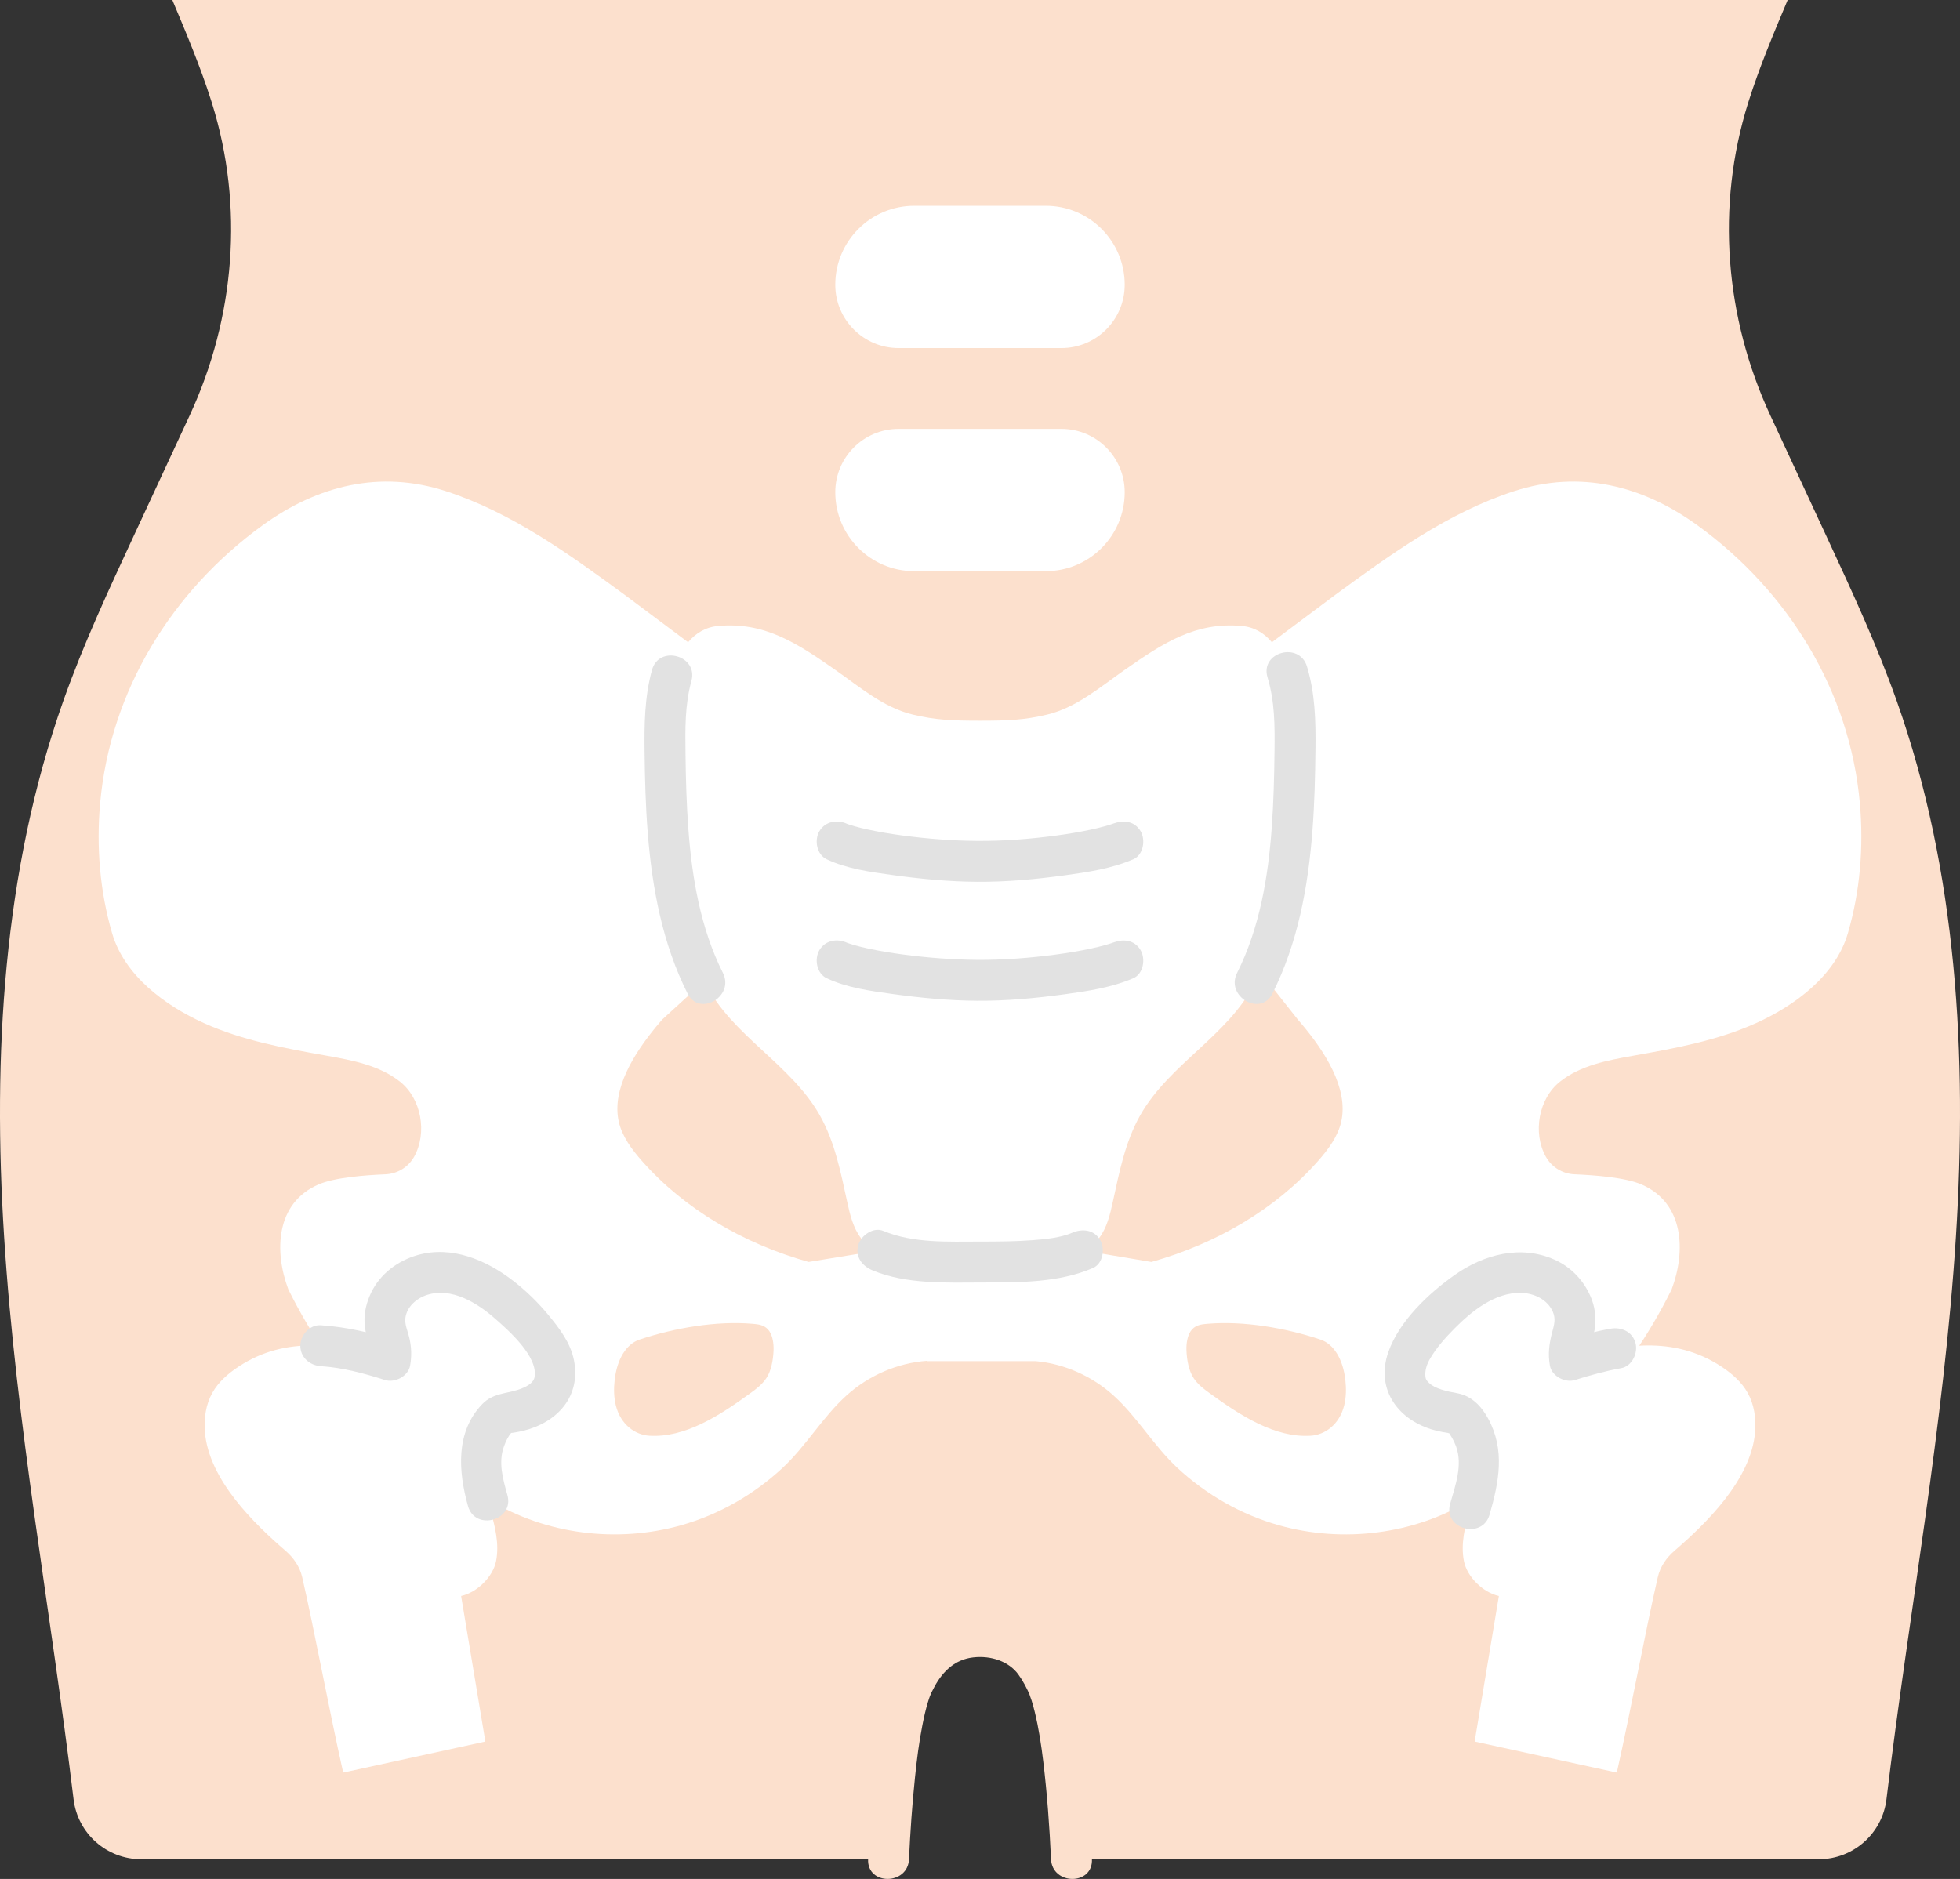 <?xml version="1.0" encoding="UTF-8"?><svg id="b" xmlns="http://www.w3.org/2000/svg" width="230" height="220.516" viewBox="0 0 230 220.516"><rect x="0" y="0" width="230" height="220.516" fill="#333333" stroke="none"/><defs><style>.d{fill:#fff;}.e{fill:#e2e2e2;}.f{fill:#fce0cd;}</style></defs><g id="c"><path class="f" d="M20.222,0c1.644,3.907,3.291,7.82,4.573,11.86.025.079.05.158.075.238,3.788,12.089,2.715,25.182-2.62,36.673-2.213,4.766-4.425,9.532-6.637,14.298-2.93,6.314-5.866,12.639-8.189,19.2C.341,102.27-.86,123.931.481,145.108c1.402,22.149,5.494,44.033,8.153,66.064.484,4.014,3.888,7.03,7.931,7.03,40.125,0,87.702,0,87.702,0,.093-2.023.765-16.049,2.839-20.514,1.281-2.758,3.421-5.606,7.896-5.606,4.831,0,6.614,2.848,7.894,5.606,2.074,4.465,2.746,18.491,2.839,20.514h87.699c4.043,0,7.451-3.017,7.935-7.031,2.658-22.031,6.749-43.915,8.151-66.064,1.341-21.177.141-42.838-6.943-62.84-2.324-6.561-5.259-12.887-8.189-19.2-2.212-4.766-4.424-9.532-6.637-14.298-5.335-11.491-6.408-24.583-2.62-36.673.025-.079.05-.158.075-.238,1.282-4.04,2.929-7.953,4.573-11.86H20.222Z"/><path class="d" d="M122.716,67.034h-15.433c-5.117,0-9.266-4.149-9.266-9.266h0c0-4.104,3.327-7.432,7.432-7.432h19.101c4.104,0,7.432,3.327,7.432,7.432h0c0,5.117-4.149,9.266-9.266,9.266Z"/><path class="d" d="M122.716,24.151h-15.433c-5.117,0-9.266,4.149-9.266,9.266h0c0,4.104,3.327,7.432,7.432,7.432h19.101c4.104,0,7.432-3.327,7.432-7.432h0c0-5.117-4.149-9.266-9.266-9.266Z"/><path class="d" d="M189.728,208.034c1.736-7.729,3.357-16.63,4.815-22.953.279-1.209,1.001-2.256,1.939-3.067,3.576-3.092,9.04-8.306,9.477-14.002.119-1.556-.109-3.169-.869-4.533-.717-1.288-1.865-2.287-3.097-3.096-5.593-3.675-11.8-2.68-17.8-.737-.362-1.39.458-2.793.615-4.221.245-2.222-1.247-4.412-3.268-5.368-6.036-2.853-12.448,3.368-15.357,7.5-.463.658-.85,1.364-1.076,2.136-1.211,4.134,2.195,5.74,5.566,6.18,1.439.188,2.624,3.163,2.834,4.45.359,2.203-.422,4.697-1.022,6.8-.567,1.986-1.1,4.057-.696,6.097.366,1.847,2.241,3.676,4.08,4.081l.021.005c-.243,1.442-2.363,14.236-2.843,17.084"/><path class="d" d="M40.272,208.034c-1.736-7.729-3.357-16.63-4.815-22.953-.279-1.209-1.001-2.256-1.939-3.067-3.576-3.092-9.04-8.306-9.477-14.002-.119-1.556.109-3.169.869-4.533.717-1.288,1.865-2.287,3.097-3.096,5.593-3.675,11.8-2.68,17.8-.737.362-1.39-.458-2.793-.615-4.221-.245-2.222,1.247-4.412,3.268-5.368,6.036-2.853,12.448,3.368,15.357,7.5.463.658.85,1.364,1.076,2.136,1.211,4.134-2.195,5.74-5.566,6.18-1.439.188-2.624,3.163-2.834,4.45-.359,2.203.422,4.697,1.022,6.8.567,1.986,1.1,4.057.696,6.097-.366,1.847-2.241,3.676-4.08,4.081l-.021.005c.243,1.442,2.363,14.236,2.843,17.084"/><path class="d" d="M218.249,94.28c-1.176-13.189-8.403-24.889-19.038-32.611-6.489-4.712-13.836-6.521-21.531-4.026-7.76,2.516-14.483,7.411-20.997,12.175,0,0-3.817,2.854-7.431,5.556-.888-1.057-2.05-1.784-3.559-1.914-5.383-.466-9.103,1.938-13.649,5.112-2.912,2.033-5.709,4.467-9.163,5.295-2.67.64-4.692.716-7.882.716s-5.212-.076-7.882-.716c-3.454-.828-6.25-3.262-9.163-5.295-4.546-3.174-8.266-5.578-13.649-5.112-1.509.131-2.671.857-3.559,1.914-3.614-2.702-7.431-5.556-7.431-5.556-6.514-4.764-13.237-9.659-20.997-12.175-7.694-2.495-15.041-.686-21.531,4.026-10.635,7.722-17.862,19.422-19.038,32.611-.455,5.104-.031,10.332,1.409,15.258,1.448,4.955,6.197,8.474,10.775,10.538,4.535,2.044,9.486,2.949,14.383,3.821,3.037.54,6.206,1.13,8.629,3.055,2.507,1.992,3.215,5.999,1.656,8.797-.686,1.231-1.961,2.011-3.369,2.071-2.351.099-5.941.362-7.851,1.188-5.046,2.183-5.22,7.856-3.548,12.314,5.457,11.04,13.696,19.505,23.61,24.729,6.625,4.055,15.007,5.062,22.473,2.96,4.436-1.249,8.545-3.601,11.915-6.737,2.78-2.587,4.702-5.975,7.519-8.512,2.59-2.332,5.96-3.805,9.441-4.053l.003.041h12.765c3.355.307,6.586,1.758,9.088,4.012,2.817,2.537,4.739,5.926,7.519,8.512,3.371,3.137,7.48,5.488,11.915,6.737,7.465,2.102,15.847,1.095,22.473-2.96,9.914-5.223,18.153-13.689,23.61-24.729,1.672-4.458,1.498-10.131-3.548-12.314-1.91-.826-5.5-1.089-7.851-1.188-1.408-.059-2.683-.84-3.369-2.071-1.558-2.798-.851-6.804,1.656-8.797,2.423-1.925,5.592-2.515,8.629-3.055,4.897-.871,9.848-1.776,14.383-3.821,4.578-2.064,9.327-5.584,10.775-10.538,1.44-4.926,1.864-10.153,1.409-15.258ZM89.918,161.759c-.513.755-1.165,1.238-1.806,1.706-3.696,2.694-7.743,5.301-11.93,5.035-1.608-.102-3.347-1.258-3.919-3.567-.232-.938-.248-1.978-.136-2.966.277-2.445,1.349-4.225,2.933-4.753,4.101-1.37,9.018-2.21,13.233-1.85.11.009.219.02.328.031.594.06,1.232.204,1.661.839.379.561.52,1.419.493,2.226-.04,1.178-.29,2.469-.856,3.3ZM94.889,148.106c-7.658-2.156-14.566-6.205-19.536-11.828-1.23-1.391-2.363-2.919-2.746-4.653-.845-3.82,1.83-8.028,4.397-11.139.235-.285.469-.561.7-.826,0,0,2.48-2.267,4.937-4.514.036.086.078.169.12.251,3.163,6.19,10.035,9.475,13.443,15.5,1.756,3.105,2.451,6.677,3.212,10.162.327,1.501.696,3.051,1.63,4.271.462.603,1.14,1.075,1.979,1.445-4.149.675-8.135,1.329-8.135,1.329ZM135.111,148.106s-3.887-.656-8.076-1.356c.812-.366,1.469-.831,1.92-1.419.935-1.22,1.303-2.769,1.63-4.271.76-3.485,1.455-7.057,3.212-10.162,3.409-6.025,10.28-9.31,13.443-15.5.223-.437.436-.88.639-1.328,2.134,2.702,4.418,5.59,4.418,5.59.163.187.327.379.492.576,2.628,3.133,5.473,7.466,4.605,11.389-.384,1.734-1.517,3.262-2.746,4.653-4.97,5.623-11.879,9.672-19.536,11.828ZM157.738,164.933c-.572,2.31-2.311,3.465-3.919,3.567-4.187.266-8.234-2.341-11.93-5.035-.641-.467-1.293-.951-1.806-1.706-.565-.832-.816-2.123-.856-3.3-.027-.807.115-1.665.493-2.226.429-.634,1.066-.779,1.661-.839.109-.011.218-.021.328-.031,4.215-.36,9.132.48,13.233,1.85,1.583.529,2.655,2.309,2.933,4.753.112.988.096,2.029-.136,2.966Z"/><path class="e" d="M102.386,149.091c3.982,1.67,8.789,1.432,13.025,1.425,4.296-.006,8.824.028,12.835-1.694,1.191-.511,1.458-2.263.861-3.284-.72-1.232-2.088-1.374-3.284-.861-1.363.585-3.116.758-4.64.873-2.057.156-4.122.166-6.184.166-3.725,0-7.832.216-11.338-1.254-1.196-.502-2.64.54-2.952,1.676-.38,1.384.476,2.449,1.676,2.952h0Z"/><path class="e" d="M148.739,79.495c.855,2.829.857,5.634.824,8.56-.034,3.023-.107,6.047-.326,9.062-.424,5.836-1.42,11.797-4.069,17.07-1.383,2.753,2.756,5.186,4.145,2.423,2.985-5.943,4.181-12.484,4.693-19.067.25-3.225.326-6.461.361-9.695.035-3.264-.045-6.475-.998-9.629-.891-2.949-5.526-1.692-4.629,1.276h0Z"/><path class="e" d="M84.832,114.187c-2.617-5.209-3.62-11.092-4.053-16.857-.221-2.949-.301-5.906-.337-8.862-.036-2.911-.081-5.731.696-8.564.818-2.983-3.811-4.256-4.629-1.276-.87,3.174-.908,6.371-.87,9.634.037,3.168.121,6.337.373,9.495.52,6.511,1.722,12.975,4.676,18.854,1.387,2.761,5.529.333,4.145-2.423h0Z"/><path class="e" d="M97.009,100.845c2.363,1.114,5.048,1.48,7.61,1.837,3.323.463,6.677.787,10.035.809,3.432.023,6.863-.294,10.26-.758,2.739-.374,5.523-.789,8.077-1.888,1.191-.513,1.458-2.263.861-3.284-.72-1.231-2.088-1.376-3.284-.861.563-.242-.02-.004-.151.036-.224.067-.446.142-.671.206-.587.168-1.182.305-1.779.433-1.326.283-2.668.506-4.012.686-3.075.412-6.198.653-9.301.63-2.924-.022-5.861-.251-8.759-.638-1.333-.178-2.663-.398-3.978-.681-.566-.122-1.13-.254-1.686-.416-.211-.062-.419-.136-.63-.198-.605-.176.188.11-.169-.058-1.172-.552-2.589-.327-3.284.861-.61,1.043-.317,2.728.861,3.284h0Z"/><path class="e" d="M97.009,114.805c2.363,1.114,5.048,1.48,7.61,1.837,3.323.463,6.677.787,10.035.809,3.432.023,6.863-.294,10.26-.758,2.739-.374,5.523-.789,8.077-1.888,1.191-.513,1.458-2.263.861-3.284-.72-1.231-2.088-1.376-3.284-.861.563-.242-.02-.004-.151.036-.224.067-.446.142-.671.206-.587.168-1.182.305-1.779.433-1.326.283-2.668.506-4.012.686-3.075.412-6.198.653-9.301.63-2.924-.022-5.861-.251-8.759-.638-1.333-.178-2.663-.398-3.978-.681-.566-.122-1.13-.254-1.686-.416-.211-.062-.419-.136-.63-.198-.605-.176.188.11-.169-.058-1.172-.552-2.589-.327-3.284.861-.61,1.043-.317,2.728.861,3.284h0Z"/><path class="f" d="M106.667,218.203c.149-3.219.374-6.437.708-9.643.22-2.111.455-4,.867-6.106.175-.891.372-1.781.635-2.65.1-.329.209-.654.331-.976-.239.628.07-.141.093-.187.13-.26.259-.52.401-.774.976-1.754,2.381-3.108,4.488-3.352,2.147-.248,4.206.489,5.309,2.003.561.77,1.026,1.664,1.397,2.541-.243-.576.125.409.165.536.14.441.259.888.368,1.337.47,1.925.772,3.952.995,5.808.458,3.805.734,7.634.911,11.462.142,3.076,4.943,3.093,4.8,0-.172-3.726-.44-7.453-.875-11.159-.515-4.386-.996-9.228-3.616-12.948-1.714-2.433-4.085-3.929-7.059-4.299-3.154-.392-6.283.401-8.656,2.56-3.501,3.185-4.308,8.092-4.912,12.538-.599,4.413-.944,8.859-1.149,13.307-.143,3.088,4.658,3.081,4.8,0h0Z"/><path class="e" d="M188.967,155.943c-1.839.333-3.633.82-5.412,1.389l2.952,1.676c-.158-.879.479-2.068.615-2.945.183-1.177.1-2.373-.313-3.496-.77-2.094-2.351-3.821-4.394-4.731-3.953-1.76-8.265-.63-11.683,1.778-3.081,2.171-6.533,5.421-7.814,9.061-1.487,4.225.976,7.791,5.011,9.062.439.138.888.244,1.341.329.203.038.408.066.611.1.218.037.421.208.208.037-.098-.079.23.415.311.557.183.321.336.644.463.989.8,2.186-.07,4.562-.693,6.735-.853,2.975,3.777,4.245,4.629,1.276,1.109-3.867,1.838-7.591-.176-11.286-.787-1.443-1.954-2.665-3.618-2.959-1.211-.213-2.627-.525-3.331-1.227-.313-.312-.37-.425-.406-.734-.085-.737.187-1.482.554-2.111.754-1.293,1.792-2.445,2.838-3.505,2.036-2.064,4.788-4.281,7.85-4.203,1.502.038,3.102.788,3.719,2.236.344.806.157,1.491-.064,2.307-.371,1.373-.539,2.595-.286,4.007.223,1.242,1.803,2.044,2.952,1.676,1.779-.568,3.573-1.056,5.412-1.389,1.276-.231,1.998-1.783,1.676-2.952-.369-1.343-1.672-1.908-2.952-1.676h0Z"/><path class="e" d="M37.639,160.337c2.579.169,5.076.839,7.53,1.623,1.154.369,2.729-.434,2.952-1.676.211-1.176.167-2.212-.113-3.373-.174-.719-.536-1.482-.437-2.237.174-1.328,1.326-2.31,2.536-2.697,2.872-.92,5.855.912,7.946,2.743,1.665,1.458,5.153,4.536,4.666,6.95-.044.216-.188.466-.453.695-.364.315-.957.581-1.47.742-1.524.48-2.987.432-4.184,1.661-3.189,3.272-2.826,7.939-1.698,11.981.829,2.971,5.461,1.709,4.629-1.276-.523-1.873-1.095-3.837-.404-5.725.205-.56.494-1.201.867-1.586-.048.049-.217.055-.253.072.132-.064.403-.071.52-.092.406-.071.811-.14,1.212-.242,3.967-1.003,6.717-4.062,5.858-8.301-.415-2.043-1.727-3.735-3.024-5.305-1.214-1.469-2.578-2.792-4.084-3.96-3.16-2.45-7.202-4.18-11.235-3.035-2.3.653-4.374,2.193-5.43,4.371-.539,1.112-.86,2.334-.79,3.578.04.71.192,1.407.369,2.092.129.501.44,1.136.345,1.666l2.952-1.676c-2.872-.918-5.791-1.597-8.806-1.795-1.295-.085-2.4,1.164-2.4,2.4,0,1.37,1.101,2.315,2.4,2.4h0Z"/></g></svg>